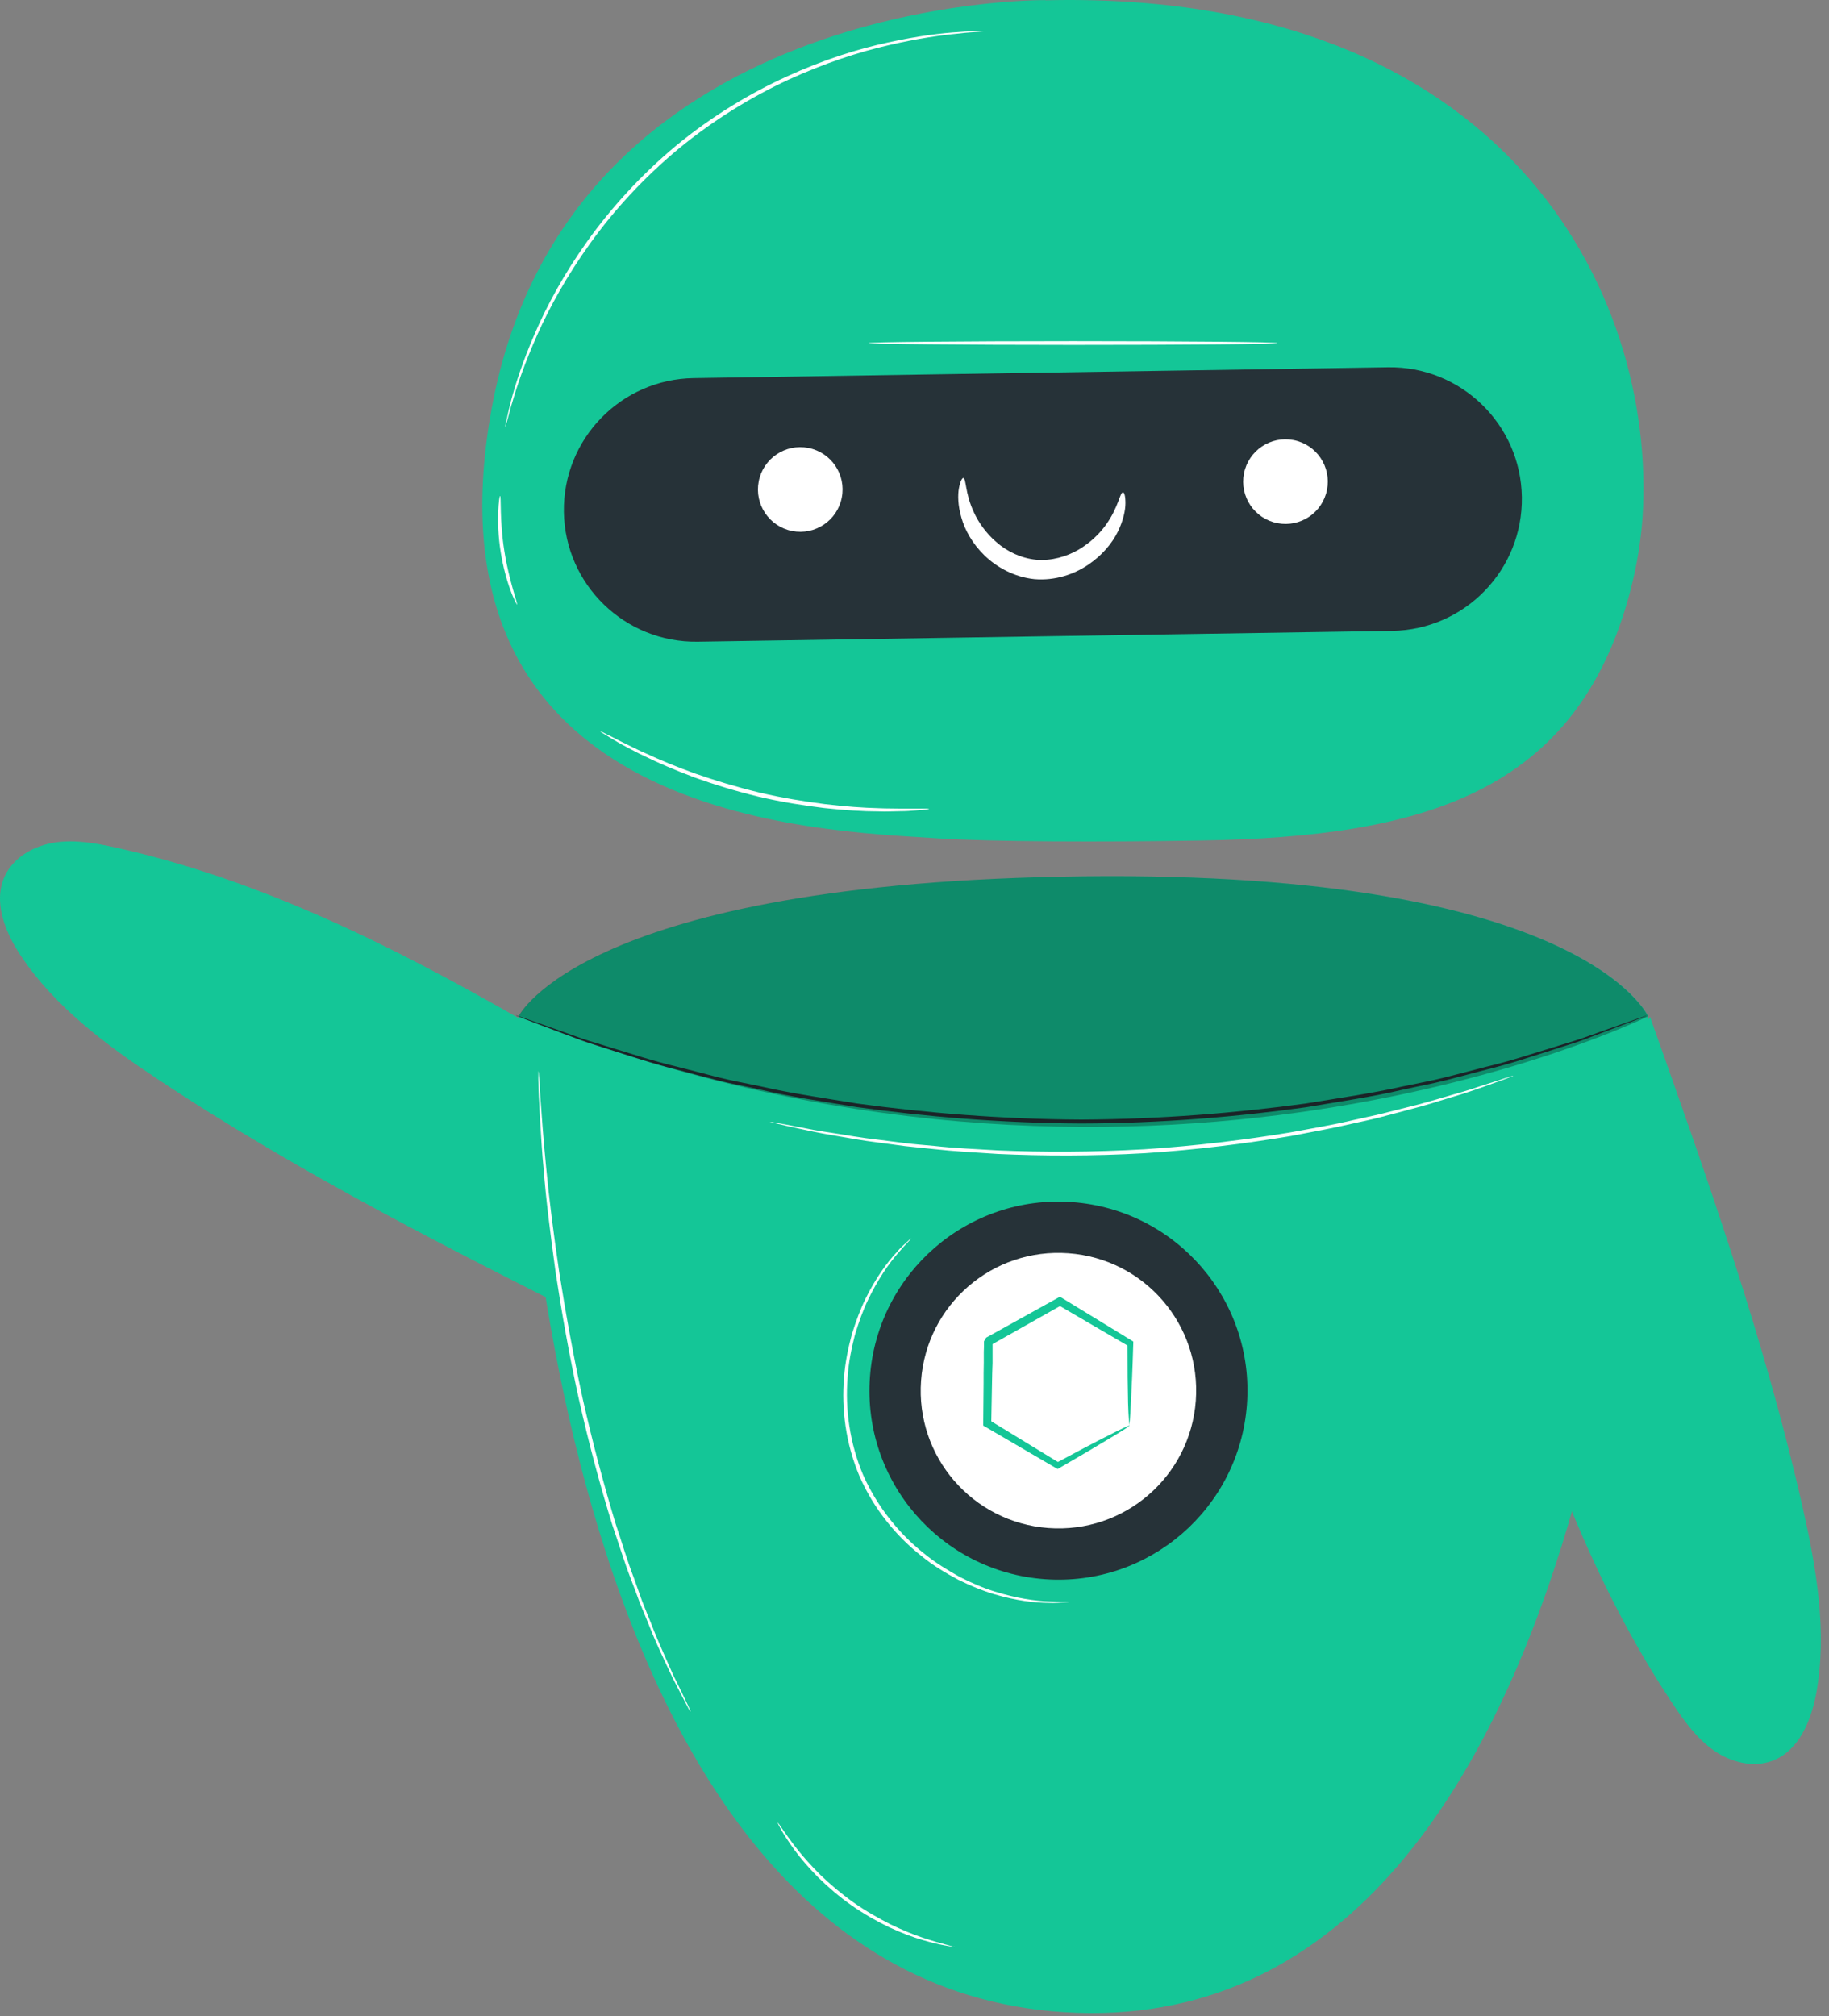 <svg xmlns="http://www.w3.org/2000/svg" width="98" height="108" viewBox="0 0 98 108" fill="none"><rect x="0" y="0" width="98" height="108" fill="#808080" stroke="none"/><path d="M27.883 54.596C21.043 50.676 13.893 47.106 6.203 45.406C5.123 45.166 4.013 44.966 2.923 45.136C1.833 45.306 0.753 45.906 0.273 46.896C-0.387 48.266 0.253 49.896 1.093 51.166C2.943 53.956 5.713 55.996 8.503 57.846C16.143 62.916 24.363 67.046 32.553 71.156C31.513 65.326 29.473 60.306 27.903 54.596" fill="#14C697"></path><path d="M80.333 69.666C82.563 77.226 85.263 84.746 89.643 91.296C90.253 92.216 90.923 93.126 91.823 93.766C92.723 94.396 93.923 94.716 94.963 94.326C96.383 93.796 97.053 92.166 97.323 90.676C97.913 87.376 97.323 83.996 96.583 80.726C94.563 71.786 91.483 63.116 88.413 54.476C85.133 59.406 83.143 64.446 80.333 69.656" fill="#14C697"></path><path d="M27.783 54.446C27.783 54.446 28.323 106.796 57.703 107.826C87.083 108.846 88.313 54.826 88.313 54.446C88.313 54.446 84.843 46.636 58.053 46.946C31.263 47.256 27.793 54.446 27.793 54.446H27.783Z" fill="#14C697"></path><path d="M66.813 75.236C66.403 80.816 61.553 85.006 55.973 84.596C50.393 84.186 46.203 79.336 46.613 73.756C47.023 68.176 51.873 63.986 57.453 64.396C63.033 64.806 67.223 69.656 66.813 75.236Z" fill="#263238"></path><path d="M64.073 75.036C63.773 79.106 60.243 82.156 56.173 81.856C52.103 81.556 49.053 78.026 49.353 73.956C49.653 69.886 53.183 66.836 57.253 67.136C61.323 67.436 64.373 70.966 64.073 75.036Z" fill="white"></path><path d="M60.513 76.376C60.513 76.376 60.463 75.926 60.443 75.156C60.423 74.396 60.413 73.306 60.413 71.976L60.493 72.126C59.383 71.486 58.103 70.726 56.693 69.906H56.903C55.713 70.576 54.423 71.306 53.073 72.066C52.973 72.236 53.213 71.836 53.183 71.876V71.906V71.946V72.016V72.156V72.446V73.016C53.163 73.396 53.163 73.766 53.153 74.136C53.143 74.866 53.123 75.586 53.113 76.266L53.013 76.076C54.403 76.926 55.663 77.696 56.763 78.366H56.593C57.763 77.736 58.733 77.226 59.413 76.886C60.093 76.536 60.493 76.356 60.513 76.366C60.543 76.386 60.203 76.606 59.553 76.996C58.903 77.386 57.953 77.956 56.753 78.646L56.673 78.696L56.583 78.646C55.473 77.996 54.193 77.246 52.783 76.426L52.683 76.366V76.246C52.683 75.556 52.703 74.846 52.703 74.116C52.703 73.746 52.703 73.376 52.713 72.996V72.426L52.723 72.136V71.996V71.926V71.886V71.866V71.856C52.723 71.856 52.943 71.486 52.843 71.656C54.193 70.906 55.493 70.186 56.683 69.526L56.793 69.466L56.893 69.526C58.283 70.376 59.553 71.146 60.643 71.816L60.723 71.866V71.956C60.683 73.336 60.633 74.446 60.593 75.206C60.553 75.966 60.523 76.366 60.493 76.356L60.513 76.376Z" fill="#14C697"></path><path d="M27.663 54.396C27.663 54.396 27.713 54.406 27.813 54.446C27.923 54.486 28.073 54.536 28.253 54.596C28.653 54.736 29.223 54.936 29.953 55.196C30.323 55.326 30.733 55.476 31.183 55.636C31.633 55.786 32.133 55.926 32.663 56.096C33.733 56.416 34.933 56.826 36.293 57.146C36.973 57.316 37.683 57.506 38.423 57.696C39.163 57.886 39.953 58.026 40.753 58.196C42.363 58.566 44.103 58.816 45.933 59.116C49.603 59.616 53.663 59.956 57.943 59.976C62.223 59.956 66.283 59.616 69.953 59.116C71.783 58.816 73.523 58.566 75.133 58.206C75.933 58.036 76.723 57.896 77.463 57.706C78.203 57.516 78.913 57.336 79.593 57.156C80.953 56.836 82.163 56.426 83.223 56.106C83.753 55.936 84.253 55.796 84.703 55.646C85.153 55.486 85.563 55.336 85.933 55.206C86.663 54.946 87.233 54.746 87.633 54.606C87.823 54.546 87.973 54.496 88.073 54.456C88.173 54.426 88.223 54.406 88.223 54.416C88.223 54.416 88.173 54.446 88.073 54.476C87.963 54.516 87.823 54.576 87.633 54.646C87.233 54.796 86.673 55.006 85.943 55.286C85.573 55.426 85.163 55.576 84.723 55.746C84.273 55.906 83.773 56.046 83.243 56.226C82.183 56.556 80.983 56.976 79.613 57.306C78.933 57.486 78.223 57.676 77.483 57.866C76.743 58.056 75.953 58.196 75.153 58.376C73.543 58.756 71.803 59.006 69.973 59.316C66.293 59.826 62.223 60.176 57.933 60.186C53.653 60.166 49.573 59.816 45.903 59.306C44.073 59.006 42.323 58.746 40.723 58.366C39.913 58.186 39.133 58.046 38.393 57.856C37.653 57.666 36.943 57.476 36.263 57.296C34.903 56.966 33.703 56.546 32.633 56.216C32.103 56.046 31.603 55.896 31.153 55.736C30.703 55.566 30.303 55.416 29.933 55.276C29.203 55.006 28.643 54.786 28.243 54.636C28.063 54.566 27.913 54.506 27.803 54.466C27.703 54.426 27.653 54.406 27.653 54.406L27.663 54.396Z" fill="#263238"></path><g opacity="0.3"><path d="M27.783 54.446C27.783 54.446 31.253 47.246 58.043 46.946C84.833 46.636 88.303 54.446 88.303 54.446C88.303 54.446 61.273 67.776 27.773 54.446H27.783Z" fill="black"></path></g><path d="M36.993 91.696C36.993 91.696 36.973 91.676 36.943 91.616C36.903 91.556 36.863 91.476 36.813 91.376C36.693 91.146 36.533 90.846 36.333 90.456C36.233 90.256 36.113 90.036 35.993 89.786C35.873 89.536 35.753 89.266 35.613 88.976C35.343 88.396 35.033 87.736 34.743 86.986C34.593 86.616 34.433 86.226 34.263 85.816C34.113 85.406 33.953 84.976 33.783 84.536C33.443 83.656 33.153 82.686 32.803 81.676C32.173 79.646 31.563 77.386 31.023 74.986C30.493 72.586 30.093 70.286 29.773 68.176C29.483 66.066 29.243 64.166 29.123 62.566C29.043 61.766 29.003 61.036 28.963 60.406C28.923 59.766 28.893 59.216 28.873 58.766C28.863 58.326 28.843 57.986 28.843 57.726C28.843 57.616 28.843 57.526 28.843 57.456C28.843 57.396 28.843 57.366 28.843 57.366C28.843 57.366 28.843 57.396 28.863 57.456C28.863 57.526 28.873 57.616 28.883 57.726C28.903 57.976 28.923 58.326 28.953 58.756C28.983 59.206 29.023 59.756 29.073 60.386C29.123 61.026 29.183 61.746 29.263 62.546C29.413 64.146 29.653 66.046 29.963 68.146C30.293 70.246 30.703 72.546 31.223 74.936C31.763 77.326 32.363 79.576 32.983 81.616C33.323 82.626 33.603 83.596 33.943 84.476C34.103 84.916 34.253 85.346 34.403 85.766C34.563 86.176 34.723 86.566 34.873 86.936C35.163 87.686 35.453 88.346 35.713 88.926C35.843 89.216 35.963 89.486 36.073 89.736C36.193 89.976 36.303 90.206 36.403 90.406C36.593 90.796 36.743 91.106 36.853 91.336C36.893 91.436 36.933 91.516 36.963 91.576C36.983 91.636 37.003 91.666 36.993 91.666V91.696Z" fill="white"></path><path d="M51.153 104.286C51.153 104.286 50.983 104.286 50.683 104.226C50.383 104.176 49.953 104.076 49.433 103.926C48.913 103.776 48.303 103.546 47.653 103.246C47.003 102.936 46.313 102.546 45.633 102.076C44.953 101.596 44.353 101.076 43.843 100.576C43.343 100.066 42.913 99.576 42.593 99.136C42.273 98.696 42.033 98.326 41.883 98.066C41.733 97.806 41.663 97.656 41.673 97.646C41.703 97.626 42.043 98.206 42.703 99.046C43.033 99.466 43.463 99.946 43.963 100.446C44.473 100.936 45.073 101.446 45.733 101.916C46.403 102.386 47.083 102.766 47.713 103.086C48.353 103.396 48.943 103.636 49.453 103.806C50.473 104.146 51.133 104.266 51.123 104.306L51.153 104.286Z" fill="white"></path><path d="M57.273 85.816C57.273 85.816 57.173 85.836 56.993 85.846C56.813 85.846 56.533 85.886 56.183 85.866C55.483 85.866 54.463 85.756 53.253 85.396C52.653 85.216 52.013 84.956 51.343 84.626C50.693 84.276 50.003 83.876 49.363 83.346C48.053 82.316 46.843 80.876 46.063 79.106C45.303 77.326 45.083 75.456 45.223 73.796C45.283 72.966 45.453 72.186 45.643 71.476C45.863 70.766 46.103 70.126 46.383 69.556C46.943 68.426 47.553 67.606 48.033 67.096C48.253 66.826 48.473 66.656 48.603 66.526C48.733 66.396 48.813 66.336 48.813 66.346C48.833 66.366 48.543 66.626 48.093 67.156C47.633 67.686 47.053 68.506 46.513 69.626C46.243 70.186 46.013 70.826 45.803 71.526C45.623 72.236 45.463 72.996 45.413 73.816C45.283 75.446 45.513 77.286 46.253 79.026C47.023 80.756 48.203 82.176 49.483 83.196C50.113 83.716 50.783 84.116 51.423 84.476C52.073 84.806 52.703 85.076 53.293 85.256C54.473 85.626 55.483 85.766 56.183 85.786C56.873 85.816 57.263 85.786 57.263 85.816H57.273Z" fill="white"></path><path d="M56.013 0.006C56.013 0.006 30.403 -0.304 26.343 21.886C22.293 44.066 43.953 44.486 50.183 44.906C53.013 45.096 59.053 45.116 64.383 45.026C76.193 44.826 84.533 42.536 87.373 31.586C87.703 30.306 87.923 28.996 88.013 27.666C88.763 15.656 80.633 -0.574 56.013 0.016V0.006Z" fill="#14C697"></path><path d="M74.593 33.796L37.383 34.376C33.483 34.436 30.273 31.326 30.213 27.426C30.153 23.526 33.263 20.316 37.163 20.256L74.373 19.676C78.273 19.616 81.483 22.726 81.543 26.626C81.603 30.526 78.493 33.736 74.593 33.796Z" fill="#263238"></path><path d="M45.103 26.656C44.863 27.886 43.673 28.686 42.443 28.446C41.213 28.206 40.413 27.016 40.653 25.786C40.893 24.556 42.083 23.756 43.313 23.996C44.543 24.236 45.343 25.426 45.103 26.656Z" fill="white"></path><path d="M71.103 26.236C70.863 27.466 69.673 28.266 68.443 28.026C67.213 27.786 66.413 26.596 66.653 25.366C66.893 24.136 68.083 23.336 69.313 23.576C70.543 23.816 71.343 25.006 71.103 26.236Z" fill="white"></path><path d="M51.613 25.606C51.783 25.626 51.693 26.416 52.193 27.466C52.433 27.986 52.833 28.566 53.393 29.046C53.953 29.536 54.703 29.906 55.523 29.986C56.343 30.056 57.153 29.816 57.793 29.446C58.433 29.066 58.933 28.576 59.263 28.106C59.943 27.156 60.003 26.366 60.173 26.376C60.243 26.376 60.303 26.576 60.303 26.956C60.303 27.326 60.193 27.876 59.893 28.486C59.593 29.096 59.063 29.746 58.303 30.256C57.553 30.766 56.533 31.116 55.433 31.026C54.343 30.916 53.403 30.386 52.753 29.756C52.093 29.116 51.693 28.376 51.513 27.726C51.323 27.076 51.313 26.516 51.383 26.146C51.453 25.776 51.553 25.596 51.623 25.606H51.613Z" fill="white"></path><path d="M52.773 1.666C52.773 1.666 52.743 1.666 52.683 1.686C52.613 1.686 52.523 1.696 52.413 1.706C52.173 1.726 51.823 1.736 51.373 1.796C50.473 1.876 49.173 2.056 47.593 2.426C46.013 2.786 44.173 3.386 42.233 4.276C40.293 5.176 38.273 6.396 36.363 7.966C34.463 9.546 32.873 11.296 31.623 13.036C30.373 14.776 29.443 16.466 28.783 17.946C28.123 19.426 27.703 20.666 27.453 21.536C27.313 21.966 27.243 22.316 27.173 22.536C27.143 22.636 27.123 22.726 27.093 22.796C27.073 22.856 27.063 22.886 27.063 22.886C27.063 22.886 27.063 22.856 27.073 22.796C27.083 22.726 27.103 22.636 27.133 22.526C27.193 22.296 27.253 21.946 27.373 21.506C27.603 20.626 28.003 19.366 28.653 17.876C29.293 16.386 30.223 14.666 31.473 12.916C32.723 11.166 34.323 9.386 36.233 7.796C38.153 6.216 40.203 4.986 42.163 4.096C44.123 3.196 45.983 2.616 47.573 2.276C49.163 1.926 50.473 1.766 51.383 1.716C51.833 1.676 52.193 1.676 52.433 1.666C52.543 1.666 52.633 1.666 52.703 1.666C52.763 1.666 52.793 1.666 52.793 1.666H52.773Z" fill="white"></path><path d="M27.703 32.396C27.703 32.396 27.523 32.106 27.343 31.596C27.153 31.086 26.953 30.366 26.823 29.546C26.693 28.726 26.673 27.976 26.693 27.436C26.713 26.896 26.773 26.566 26.793 26.566C26.863 26.566 26.763 27.906 27.023 29.516C27.273 31.126 27.763 32.376 27.703 32.396Z" fill="white"></path><path d="M68.443 18.376C68.443 18.436 63.543 18.476 57.493 18.476C51.443 18.476 46.543 18.426 46.543 18.376C46.543 18.326 51.443 18.276 57.493 18.276C63.543 18.276 68.443 18.326 68.443 18.376Z" fill="white"></path><path d="M49.763 43.336C49.763 43.336 49.703 43.356 49.583 43.366C49.433 43.376 49.263 43.396 49.053 43.416C48.823 43.436 48.533 43.456 48.203 43.456C47.873 43.456 47.493 43.486 47.083 43.466C46.253 43.466 45.263 43.406 44.163 43.286C43.073 43.156 41.873 42.966 40.633 42.676C39.393 42.376 38.233 42.016 37.203 41.646C36.173 41.256 35.253 40.866 34.513 40.496C34.133 40.326 33.803 40.136 33.513 39.986C33.223 39.836 32.973 39.686 32.773 39.566C32.593 39.456 32.443 39.366 32.313 39.286C32.213 39.216 32.153 39.186 32.163 39.176C32.173 39.166 32.223 39.196 32.333 39.246C32.463 39.316 32.623 39.396 32.813 39.486C33.013 39.596 33.273 39.726 33.563 39.866C33.863 40.006 34.193 40.186 34.573 40.346C35.323 40.696 36.233 41.076 37.263 41.446C38.293 41.806 39.453 42.156 40.683 42.456C41.913 42.746 43.103 42.936 44.193 43.076C45.283 43.206 46.263 43.276 47.093 43.296C47.503 43.316 47.883 43.306 48.213 43.316C48.543 43.316 48.823 43.316 49.063 43.316C49.273 43.316 49.453 43.316 49.593 43.316C49.713 43.316 49.783 43.316 49.783 43.326L49.763 43.336Z" fill="white"></path><path d="M81.083 57.636C81.083 57.636 81.053 57.656 80.983 57.676C80.903 57.706 80.813 57.736 80.693 57.786C80.423 57.886 80.053 58.016 79.583 58.186C79.103 58.356 78.513 58.566 77.813 58.766C77.113 58.976 76.333 59.236 75.443 59.456C75.003 59.576 74.533 59.696 74.053 59.826C73.573 59.956 73.063 60.056 72.533 60.176C71.483 60.426 70.353 60.626 69.163 60.856C66.773 61.256 64.133 61.596 61.343 61.776C58.553 61.936 55.883 61.926 53.463 61.816C52.253 61.736 51.103 61.676 50.033 61.556C49.493 61.496 48.983 61.456 48.483 61.396C47.993 61.326 47.513 61.266 47.063 61.206C46.153 61.096 45.343 60.936 44.623 60.816C43.903 60.696 43.293 60.566 42.793 60.456C42.303 60.346 41.923 60.266 41.643 60.196C41.523 60.166 41.423 60.146 41.343 60.126C41.273 60.106 41.243 60.096 41.243 60.096C41.243 60.096 41.283 60.096 41.343 60.106C41.423 60.116 41.523 60.136 41.643 60.156C41.923 60.206 42.313 60.286 42.803 60.376C43.303 60.476 43.923 60.596 44.633 60.696C45.353 60.806 46.163 60.956 47.073 61.056C47.523 61.116 48.003 61.176 48.493 61.236C48.983 61.296 49.503 61.336 50.043 61.386C51.113 61.506 52.263 61.556 53.463 61.626C55.873 61.726 58.533 61.726 61.323 61.566C64.103 61.386 66.743 61.056 69.123 60.666C70.313 60.446 71.443 60.256 72.493 60.006C73.013 59.886 73.523 59.786 74.013 59.666C74.493 59.546 74.963 59.426 75.403 59.316C76.293 59.106 77.083 58.856 77.783 58.656C78.483 58.466 79.083 58.266 79.563 58.106C80.043 57.956 80.413 57.836 80.683 57.746C80.803 57.706 80.903 57.686 80.973 57.656C81.043 57.636 81.073 57.626 81.073 57.636H81.083Z" fill="white"></path></svg>